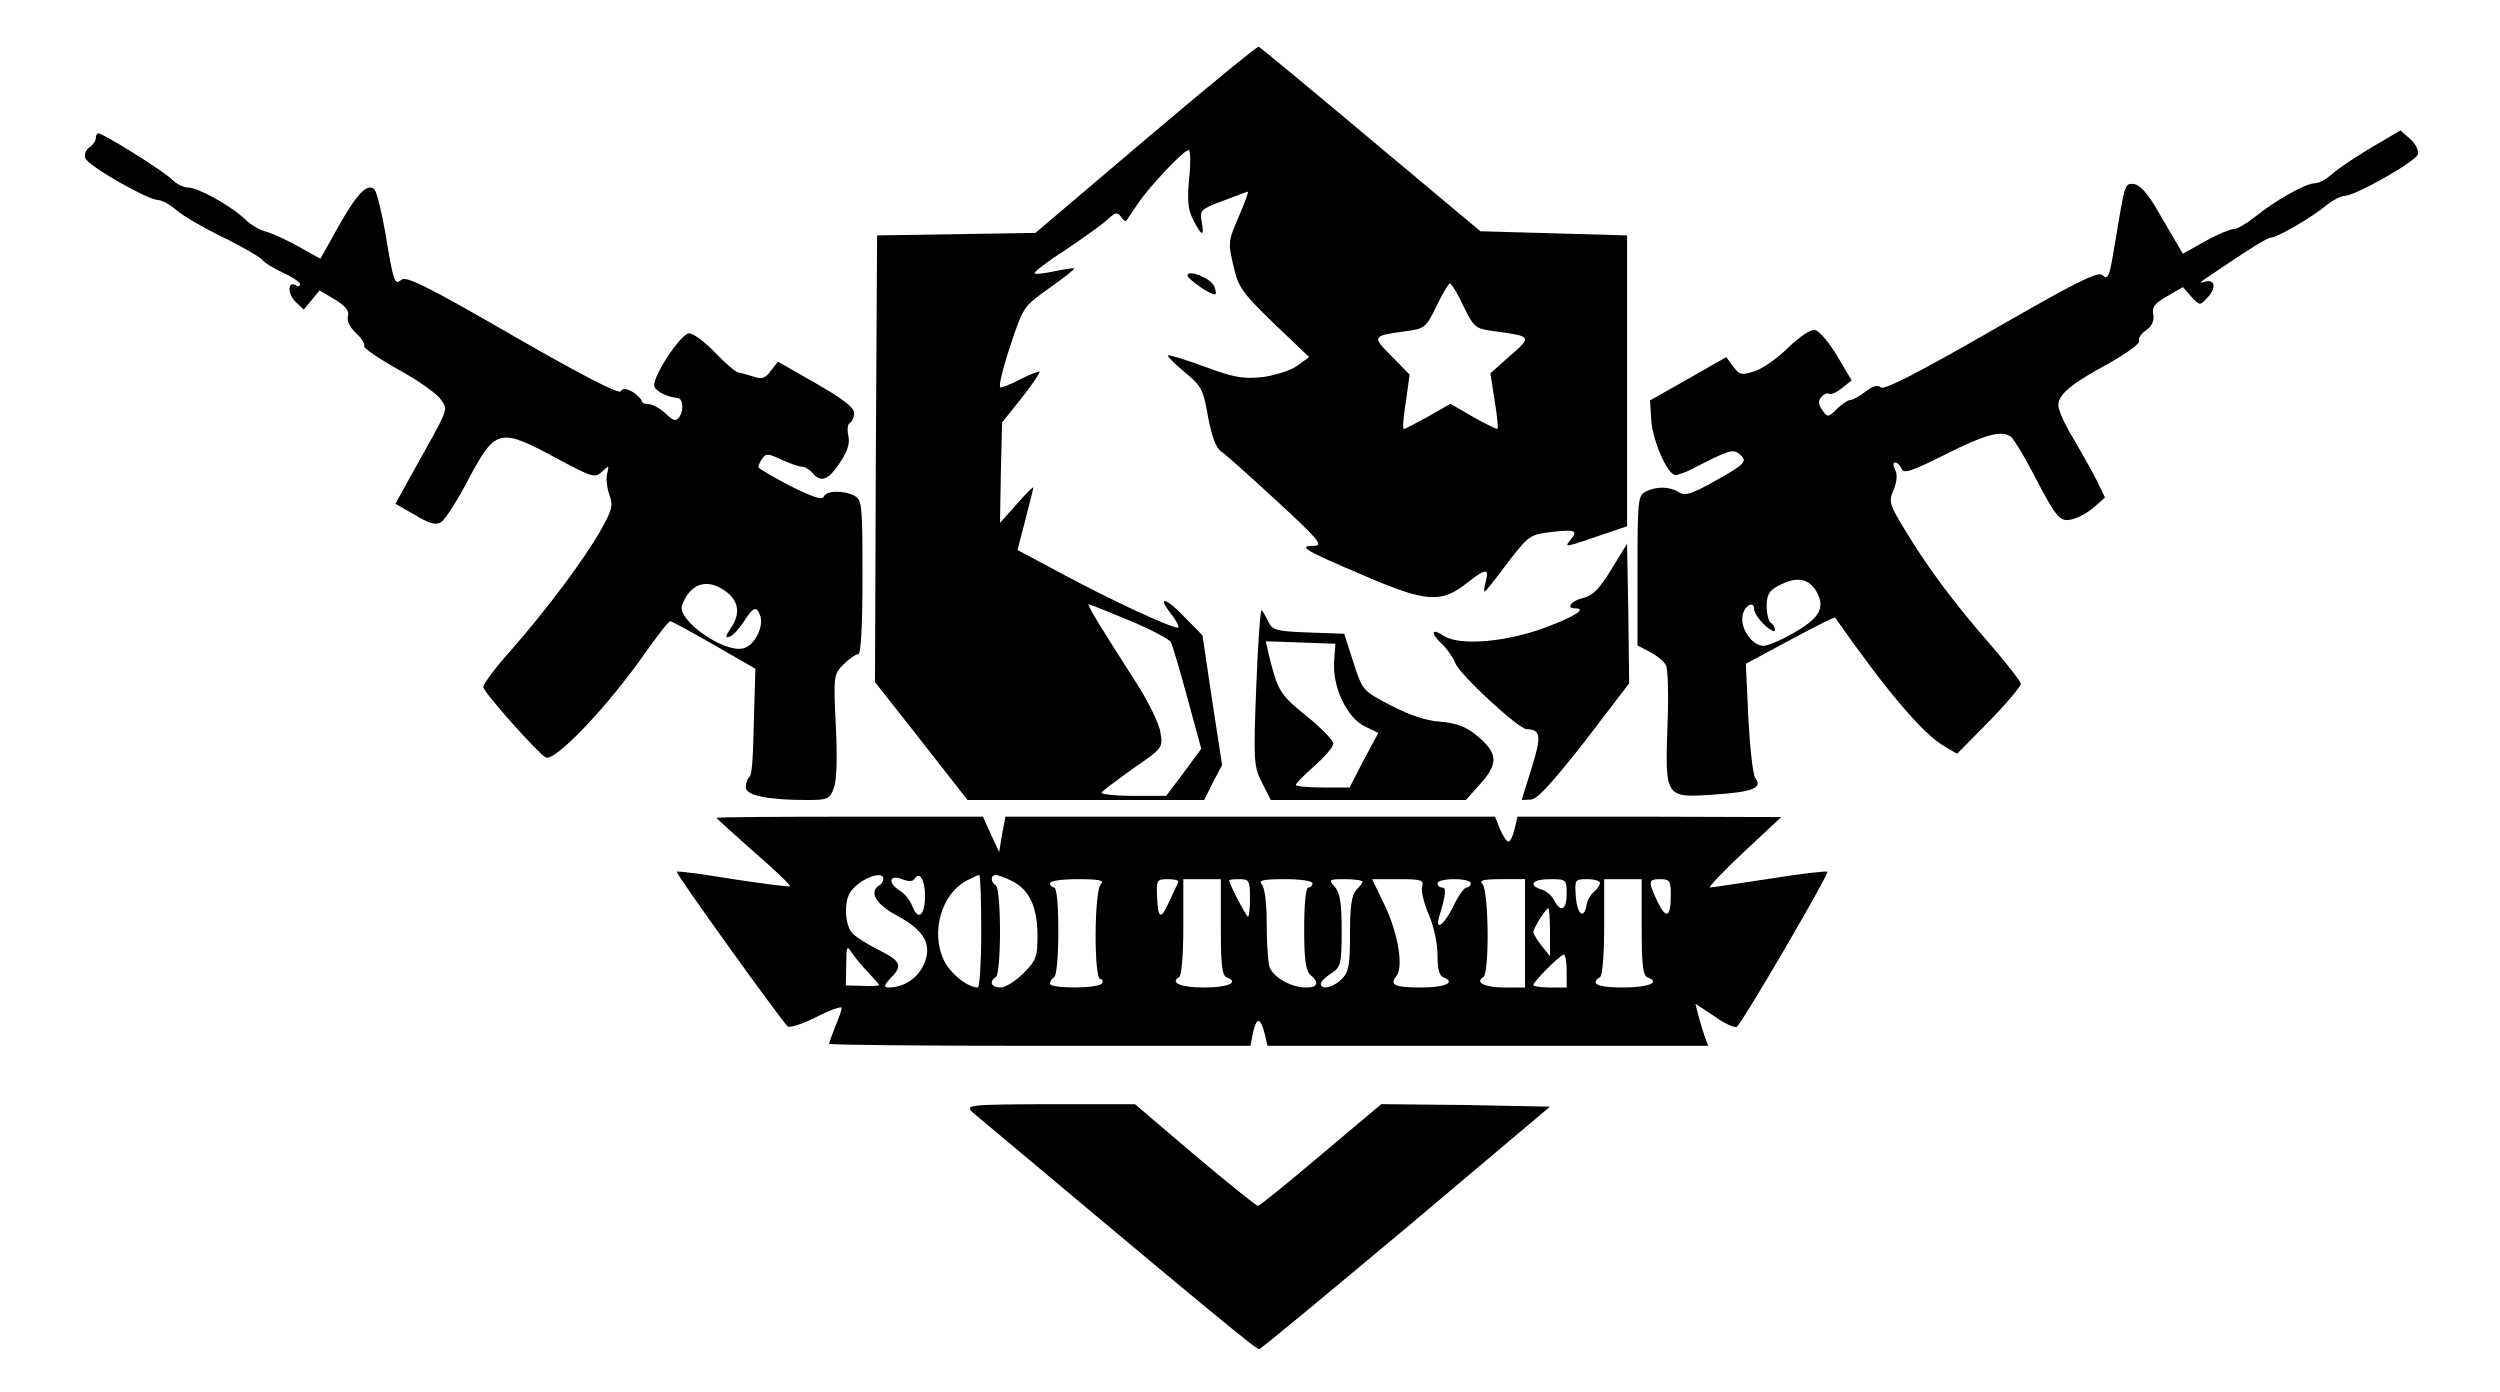 <?xml version="1.0" encoding="utf-8"?>
<!-- Generator: Adobe Illustrator 24.0.0, SVG Export Plug-In . SVG Version: 6.00 Build 0)  -->
<svg version="1.1" id="Layer_1" xmlns="http://www.w3.org/2000/svg" xmlns:xlink="http://www.w3.org/1999/xlink" x="0px" y="0px"
	 viewBox="0 0 600 334" style="enable-background:new 0 0 600 334;" xml:space="preserve">
<path d="M275,33.4l-26.5,22.5l-19,0.3l-19,0.3l-0.3,53.6l-0.2,53.6l11.1,14.1l11.1,14.2h28.4H289l2.1-4.2l2.2-4.2l-2.4-15.6
	l-2.3-15.5l-4.3-4.4c-4.6-4.8-6.7-5.2-3.2-0.7c1.2,1.5,1.9,2.9,1.7,3.2c-0.7,0.6-15.9-6.4-28.5-13.2l-10.1-5.4l1.9-7.3
	c1-3.9,1.9-7.4,1.9-7.7c0-0.3-1.8,1.5-4,4l-4,4.5l0.2-12l0.3-12.1l4.7-5.9c2.6-3.3,4.5-6.1,4.3-6.3c-0.1-0.2-2.1,0.6-4.4,1.7
	c-2.2,1.2-4.5,2.1-5,2.1s0.5-4.4,2.3-9.8c3.2-9.7,3.3-9.7,9.5-14.1c3.4-2.4,6.1-4.5,5.9-4.7c-0.2-0.1-2.3,0.2-4.7,0.7
	c-2.4,0.5-4.6,0.8-4.8,0.5c-0.3-0.2,3-2.8,7.4-5.6c4.3-2.9,8.8-6.1,10.1-7.3c1.9-1.8,2.4-1.9,3.2-0.7c0.5,0.8,1.1,1.2,1.3,1
	c0.2-0.3,1.4-2.1,2.7-4c2.8-4.2,11.1-13,12.3-13c0.4,0,0.5,3.1,0.1,6.8c-0.5,5.4-0.3,7.5,1,10c2,4,2.7,4.1,2,0.4
	c-0.5-2.7-0.3-3,5.1-5c3.1-1.2,5.8-2.2,6-2.2c0.2,0-0.8,2.7-2.2,6c-2.5,5.7-2.6,6.3-1.3,11.7c1.2,5.3,2,6.4,9.7,13.9l8.5,8.1
	l-2.9,2.1c-1.5,1.1-5.3,2.3-8.3,2.7c-4.7,0.5-6.8,0.1-13.9-2.5c-4.6-1.7-8.5-2.9-8.8-2.7c-0.2,0.2,1.6,2,4,4c4,3.3,4.5,4.1,5.6,10.6
	c0.9,4.8,1.9,7.5,3.1,8.4c1.1,0.7,7.1,6.1,13.5,12c10.2,9.4,11.2,10.7,8.8,10.7c-4,0-2.2,1.1,12.2,7.2c14.9,6.4,18.4,6.6,24.6,1.7
	c4.5-3.5,5.3-3.6,4.5-0.4c-0.4,1.4-0.5,2.5-0.3,2.5c0.2,0,2.7-3.1,5.5-6.9c5.1-6.6,5.4-6.8,10.4-7.4c5.9-0.7,6.6-0.4,4.7,1.9
	c-1.5,1.9-1.7,1.9,8.6-1.6l5-1.7V91.4V56.5L372.9,56l-17.6-0.5l-26.3-22c-14.4-12.1-26.5-22.1-26.9-22.3
	C301.7,11.1,289.5,21.1,275,33.4z M351.2,73.4c2.6,5.3,2.9,5.5,7.5,6.1c9,1.2,9,1.3,3.7,5.9l-4.7,4.2l1,6.5c0.6,3.5,0.9,6.6,0.7,6.8
	c-0.1,0.2-2.8-1.1-5.8-2.8l-5.5-3.2l-5.4,3.1c-2.9,1.6-5.6,3-5.8,3c-0.3,0-0.1-2.9,0.5-6.5l0.9-6.6l-4.3-4.4c-4.8-4.8-4.7-4.9,3.3-6
	c4.6-0.6,4.9-0.8,7.5-6.1c1.4-3,2.9-5.4,3.2-5.4C348.3,68,349.8,70.4,351.2,73.4z M271,148.9c5.1,2.1,9.6,4.5,10,5.2
	c0.4,0.8,2.2,6.8,4,13.5l3.3,12.1l-4.2,5.7l-4.2,5.6h-8c-4.4,0-7.8-0.4-7.5-0.8c0.2-0.4,3.7-3,7.6-5.8c7-4.8,7.1-4.9,6.5-8.6
	c-0.3-2.2-3.1-7.9-6.8-13.5c-8.4-13.1-10.9-17.3-10.4-17.3C261.5,145,265.9,146.8,271,148.9z"/>
<path d="M569.3,35.3c-3.7,2.2-7.9,5-9.4,6.3c-1.4,1.3-3.3,2.4-4.4,2.4c-2.2,0-9.6,4.2-14.5,8.2c-1.9,1.5-4.1,2.8-5,2.8
	c-0.8,0-3.9,1.3-6.8,2.9l-5.3,3l-1.3-2.2c-0.7-1.2-2.9-4.9-4.8-8.2c-2.2-3.9-4.2-6.1-5.5-6.3C510,43.9,510,44,508,56
	c-1.8,10.9-1.9,11.3-3.5,10c-1.1-0.9-6.6,1.9-26.6,13.4c-17.4,10-25.6,14.2-26.5,13.6c-0.7-0.7-1.9-0.4-3.7,1c-1.4,1.1-3,2-3.6,2
	s-2.1,1-3.3,2.2c-2,2-2.2,2-3.4,0.3c-1-1.4-1.1-2.2-0.3-3.2c0.6-0.7,1.5-1.1,1.9-0.8c0.4,0.3,1.8-0.3,3.1-1.4l2.3-1.8l-3.5-5.9
	c-1.9-3.2-4.3-6-5.3-6.2s-3.6,1.5-6.4,4.2c-2.5,2.5-6.2,5.1-8.1,5.7c-3.1,1-3.6,0.9-5.1-1.1l-1.7-2.3l-9.1,5.2l-9.2,5.2l0.3,4.7
	c0.3,4.9,3.9,13.2,5.8,13.2c0.6,0,2.3-0.6,3.7-1.3c9.3-4.8,10.1-5,11.7-3.7c2,1.7,1.5,2.3-6.2,6.6c-5.4,3-7,3.5-8.4,2.5
	c-2.3-1.4-5.4-1.4-8-0.1c-1.8,1-1.9,2.3-1.9,19v17.9l3,1.6c1.6,0.8,3.3,2.2,3.8,3.1c0.5,0.8,0.7,7.3,0.4,14.3
	c-0.6,17.6-0.6,17.6,11.1,16.8c9.3-0.6,11.8-1.6,10-3.9c-0.6-0.7-1.3-7.2-1.7-14.4l-0.6-13.1l10.6-5.7c5.8-3.1,10.7-5.6,10.8-5.4
	c12.5,17.8,21.1,28,26.4,31l2.9,1.7l7.7-7.8c4.2-4.3,7.6-8.4,7.6-9c0-0.5-3.1-4.5-6.8-8.8c-9.1-10.4-15.5-19-20.7-27.6
	c-4.1-6.7-4.3-7.3-3-10.2c0.8-2.1,0.9-3.7,0.3-4.8c-0.5-1.1-0.5-1.7,0-1.7c0.6,0,1.2,0.7,1.6,1.5c0.4,1.3,2.4,0.6,10.6-3.5
	c9.6-4.8,13.3-5.8,15.6-4.2c0.6,0.4,3,4.3,5.3,8.7c5.7,11,6.5,11.9,9.5,11.1c1.4-0.3,3.7-1.6,5.2-2.9l2.6-2.3l-2.2-4.5
	c-1.2-2.4-3.8-6.9-5.6-10c-1.9-3.1-3.4-6.5-3.4-7.6c0-2.7,3.1-5.2,12.3-10.2c4.2-2.4,7.4-4.7,7.1-5.3c-0.3-0.5,0.4-1.7,1.6-2.5
	c1.5-1,2-2.3,1.8-3.8c-0.4-1.8,0.3-2.7,3.3-4.4l3.8-2.2l2,2.3c2.1,2.2,2.1,2.2,3.9,0.2c2.2-2.3,1.8-4.5-0.6-3.8
	c-1.3,0.4-1.3,0.2,0.2-0.8c10.6-7.2,14.8-9.8,15.7-9.8c1.4,0,9.7-4.8,13.2-7.7c1.6-1.3,3.6-2.3,4.4-2.3c2.6,0,17.2-8.3,17.6-10
	c0.2-0.9-0.6-2.6-1.9-3.7l-2.3-2L569.3,35.3z M435.6,141.4c2.6,4.1,1.5,6.6-4.6,10.2c-3,1.8-6.5,3.3-7.7,3.4c-2.7,0-5.6-4-5.1-7.1
	c0.3-2.5,2.8-3.9,2.8-1.7c0,0.8,1.1,2.5,2.5,3.8s2.5,1.8,2.5,1.2s-0.4-1.4-1-1.7c-0.5-0.3-1-2.2-1-4c0-2.7,0.6-3.8,2.8-4.9
	C430.8,138.4,433.7,138.7,435.6,141.4z"/>
<path d="M23,33.1c0,0.7-0.7,1.7-1.6,2.3c-0.8,0.6-1.3,1.8-0.9,2.6c0.6,1.8,15,10,17.4,10c0.9,0,2.9,1.1,4.4,2.4
	c1.6,1.4,6.6,4.3,11.1,6.5c4.6,2.2,8.8,4.7,9.5,5.4c0.6,0.8,2.9,2.2,5.1,3.2c2.2,1,4,2.2,4,2.7s-0.4,0.7-0.9,0.3
	c-2-1.2-2.2,1.8-0.3,3.8l2.1,2l1.9-2.3l1.9-2.3l3.7,2.2c2.6,1.6,3.5,2.8,3.1,4c-0.3,1.1,0.4,2.6,2,4.1c1.3,1.2,2.2,2.6,1.9,3.1
	c-0.2,0.4,3.4,2.9,8.2,5.6c4.8,2.6,9.4,5.9,10.2,7.2c1.8,2.6,2.2,1.5-7.2,18.3l-3.7,6.7l4.7,2.7c3.5,2.1,5,2.5,6.3,1.7
	c0.9-0.6,3.9-5.2,6.6-10.4c6.4-12,7.4-12.3,20.9-5c8.8,4.7,9.4,4.9,11.1,3.3s1.7-1.6,1.2,0.6c-0.3,1.2,0,3.5,0.6,5.1
	c0.9,2.4,0.6,3.5-2.2,8.5c-4.2,7.3-13,19-21.4,28.6c-3.7,4.1-6.7,8.1-6.7,8.9c0,1.2,13.3,16.1,15,16.9c2.3,1,15.2-12.6,24.2-25.6
	c2.8-3.9,5.3-7.2,5.7-7.1c0.3,0,5.1,2.6,10.5,5.7l9.9,5.7l-0.3,10c-0.3,13.2-0.5,15.4-1.3,16.2c-0.4,0.3-0.7,1.4-0.7,2.3
	c0,1.9,5.3,3,14.7,3c4.9,0,5.4-0.2,6.4-2.8c0.7-1.7,0.9-7.1,0.5-15c-0.6-12.1-0.5-12.4,1.9-14.8c1.3-1.3,2.9-2.4,3.5-2.4
	c0.6,0,1-6.3,1-18.5c0-17.2-0.1-18.5-1.9-19.5c-2.7-1.4-6.8-1.3-7.4,0.2c-0.3,0.9-2.7,0.1-8.1-2.6c-4.2-2.2-7.6-4.2-7.6-4.5
	c0-0.3,0.4-1.3,1-2.1c0.8-1.2,1.4-1.2,4.5,0.3c2,0.9,4.2,1.7,4.9,1.7c0.8,0,1.9,0.7,2.6,1.5c2,2.4,3.8,1.8,6.6-2.5
	c1.9-2.8,2.4-4.7,2-6.4c-0.3-1.4-0.2-2.8,0.4-3.1c0.5-0.3,1-1.4,1-2.4c0-1.3-2.9-3.5-9.2-7.1l-9.1-5.2L185,89
	c-1.3,1.8-2.2,2.1-4.1,1.4c-1.3-0.4-3-0.9-3.7-1c-0.7-0.1-3.2-2.3-5.6-4.8c-2.4-2.5-5.2-4.6-6.2-4.6c-1.9,0-8.4,9.7-8.4,12.5
	c0,1.2,3,2.8,5.5,3c1.4,0,1.7,2.7,0.6,4.5c-0.9,1.2-1.4,1.1-3.4-0.8c-1.3-1.2-3.1-2.2-4-2.2c-0.9,0-1.7-0.3-1.7-0.8
	c0-0.4-1-1.3-2.1-2.1c-1.6-0.9-2.4-1-2.9-0.2c-0.4,0.8-9.3-3.8-26-13.4c-19.7-11.4-25.5-14.3-26.6-13.4c-1.7,1.4-1.9,1-3.9-11.1
	c-0.9-5.2-2.1-9.9-2.6-10.5c-1.7-1.7-4.2,0.9-8.7,8.9l-4.3,7.7l-5.2-2.9c-2.9-1.6-6.4-3.2-7.8-3.6c-1.4-0.3-3.7-1.6-5-2.9
	C55.6,49.5,47.6,45,45.1,45c-1.1,0-2.8-0.9-3.8-1.9C39.5,41.2,24.8,32,23.6,32C23.3,32,23,32.5,23,33.1z M174.4,142.1
	c3,2.3,3.3,5.4,0.9,8.8c-1.2,1.8-1.3,2.3-0.2,1.9c0.8-0.2,2.3-1.9,3.4-3.6c2.3-3.6,3.1-3.9,4-1.3c0.8,2.7-1.5,7.1-4.1,7.7
	c-4.6,1.2-16-6.8-14.7-10.3C165.6,139.9,169.9,138.6,174.4,142.1z"/>
<path d="M285,66.1c0,0.9,6.1,5.1,6.7,4.5c0.2-0.2,0.1-1-0.3-1.9C290.8,66.9,285,64.5,285,66.1z"/>
<path d="M386.7,136.7c-2.9,4.7-4.5,6.3-6.7,6.8c-2.8,0.6-4.3,2.5-2,2.5c2.9,0,0.1,1.9-6.6,4.4c-9.5,3.7-21.1,4.7-24.9,2.2
	c-3-2-3.3-0.7-0.4,2c1.1,1,2.6,3.1,3.2,4.6c1.2,2.9,15.2,15.8,17.1,15.8c3.4,0.1,3.6,1.6,1.2,9.3l-2.4,7.7l2.2-0.1
	c1.5,0,5.1-4,12.9-13.9l10.7-14l-0.2-16.7l-0.3-16.8L386.7,136.7z"/>
<path d="M301.5,164.8c-0.7,18-0.6,19.1,1.4,23.1l2.1,4.1h23.4h23.4l3.5-3.9c4.4-4.9,4.2-7.4-0.9-11.6c-2.7-2.2-5-3-8.8-3.3
	c-3.3-0.2-7.4-1.6-11.8-3.9c-6.7-3.5-6.8-3.5-9-10.4l-2.2-6.8l-8.5-0.3c-7.7-0.3-8.7-0.5-9.7-2.6c-0.6-1.2-1.3-2.5-1.6-2.8
	C302.5,146.2,301.9,154.4,301.5,164.8z M320.2,158.6c-0.5,6.1,3,13.6,7.3,15.7l3.3,1.6l-3.5,6.5l-3.4,6.6h-6.5
	c-3.5,0-6.4-0.3-6.4-0.6c0-0.4,2-2.4,4.5-4.6c2.5-2.2,4.5-4.6,4.5-5.3c0-0.8-2.9-3.8-6.5-6.7c-6.5-5.3-6.8-5.9-9.1-15.1l-0.6-2.8
	l8.3,0.3l8.4,0.3L320.2,158.6z"/>
<path d="M172,196.3c0,0.2,4.1,3.8,9,8.2c5,4.3,8.8,8,8.6,8.2s-6.3-0.6-13.6-1.7c-7.2-1.2-13.3-2-13.6-1.8
	c-0.3,0.4,24.2,34.5,26.6,37.1c0.4,0.5,3.5-0.5,6.9-2.2c3.3-1.7,6.1-2.7,6.1-2.2s-0.7,2.5-1.5,4.4c-0.8,2-1.5,3.9-1.5,4.2
	s22.7,0.5,50.5,0.5h50.6l0.6-3c0.3-1.7,0.9-3,1.3-3c0.5,0,1.1,1.3,1.5,3l0.7,3h52.9H410l-0.9-2.3c-0.4-1.2-1.1-3.5-1.5-5l-0.7-2.8
	l4.7,3.1c2.5,1.8,4.9,2.8,5.3,2.4c2.1-2.3,22.1-36.7,21.7-37.2c-0.3-0.2-6.6,0.5-13.9,1.7c-7.4,1.1-13.8,2.1-14.3,2.1
	s3.2-3.9,8.1-8.5l9-8.4l-31.7-0.1h-31.6l-0.7,3c-0.4,1.6-1,3-1.5,3c-0.4,0-1.3-1.4-2-3l-1.2-3H300h-58.7l-0.8,4.2l-0.7,4.3l-2-4.3
	l-1.9-4.2H204C186.4,196,172,196.1,172,196.3z M212,210.9c0,0.6-0.4,1.3-1,1.6c-2.5,1.6-0.8,4.5,4.2,7.2c6.8,3.6,8.7,7.2,6.4,12
	c-1.5,3.2-4.8,5.3-8.3,5.3c-1.3,0-1.2-0.5,0.6-2.4c2.8-2.9,2.3-4-3.2-6.7c-2.3-1.2-5-2.8-5.9-3.7c-2.1-1.8-2.4-8.1-0.5-10.4
	C206.6,210.8,212,208.8,212,210.9z M219.5,210.9c1.2-1.9,2.5,0.3,2.5,4.1c0,4.7-1.6,6.1-3,2.6c-0.5-1.4-1.8-3.1-3-3.8
	c-3-1.9-2.6-4,0.5-2.8C218,211.6,219.1,211.6,219.5,210.9z M235.5,223.5c0,7.4-0.4,13.5-0.8,13.5c-2.5,0-6.7-3.4-8.2-6.6
	c-3.2-6.8-0.5-16,5.6-19.1c1.3-0.7,2.6-1.3,2.9-1.3S235.5,216.1,235.5,223.5z M243,211.5c4.1,2.1,6,6.3,6,13.1c0,5-0.3,5.9-3.4,9
	c-1.9,1.9-4.3,3.4-5.5,3.4c-2.2,0-2.8-1.4-1.1-2.5c0.6-0.3,1-5.2,1-11s-0.4-10.7-1-11c-1.3-0.8-1.3-2.5,0-2.5
	C239.6,210,241.4,210.7,243,211.5z M264.2,212.2c-1.6,1.6-1.7,22.8-0.1,22.8c0.5,0,0.7,0.4,0.4,1c-0.8,1.3-12.5,1.3-12.5,0.1
	c0-0.6,0.5-1.3,1-1.6c0.6-0.3,1-5.2,1-11.1c0-6.3-0.4-10.4-1-10.4c-0.5,0-1-0.5-1-1c0-0.6,2.9-1,6.7-1
	C263.9,211,265.1,211.3,264.2,212.2z M282.8,211.7c-0.2,0.5-1.2,2.5-2.2,4.7c-2,4.5-2.7,4.2-2.9-1.3c-0.2-3.9,0-4.1,2.6-4.1
	C281.9,211,283,211.3,282.8,211.7z M293,222.5c0,9.3,0.3,11.7,1.5,12.1c3,1.2,0.2,2.4-5.5,2.4c-5.6,0-8.3-1.1-6-2.5
	c0.6-0.4,1-5.4,1-12.1V211h4.5h4.5V222.5z M300,215.5c0,2.5-0.2,4.5-0.5,4.5c-0.4,0-4.5-7.9-4.5-8.7c0-0.2,1.1-0.3,2.5-0.3
	C299.8,211,300,211.4,300,215.5z M315,212c0,0.5-0.4,1-1,1s-1,4-1,9.9c0,7.5,0.4,10.1,1.5,11.1c2.2,1.8,1.8,3-1,3
	c-3.8,0-8.2-2.6-8.9-5.2c-0.3-1.3-0.6-5.9-0.6-10.4c0-4.9-0.5-8.5-1.2-9.2c-0.9-0.9,0.3-1.2,5.5-1.2C312.1,211,315,211.4,315,212z
	 M327,211.6c0,0.3-0.7,1.2-1.5,2c-1.1,1.2-1.5,3.9-1.5,10.5c0,7.6-0.3,9.2-2,10.9c-2,2-5,2.7-5,1.1c0-0.5,1.1-1.6,2.5-2.5
	c2.3-1.5,2.5-2.2,2.5-10.3c0-6.6-0.4-9.1-1.7-10.5c-1.5-1.7-1.4-1.8,2.5-1.8C325.1,211,327,211.3,327,211.6z M341.3,212.9
	c-0.3,1,0.5,4,1.6,6.6c1.2,2.7,2.1,6.9,2.1,9.7c0,3.4,0.4,5,1.5,5.4c3,1.2,0.2,2.4-5.4,2.4c-6.3,0-7.7-0.6-6-2.7
	c1.8-2.1,0.5-10.2-2.8-17.1l-3-6.2h6.3C341.2,211,341.8,211.2,341.3,212.9z M353,212c0,0.5-0.5,1-1,1c-0.6,0-2,2-3.2,4.5
	c-2.3,4.7-4.6,6.2-3.3,2.2c1.5-5,1.7-6.7,0.6-6.7c-0.6,0-1.1-0.5-1.1-1c0-0.6,1.8-1,4-1C351.2,211,353,211.4,353,212z M366,224v13
	h-4.9c-4.8,0-7.2-1.2-5.1-2.5c1.5-0.9,1.3-20.8-0.2-22.3c-0.9-0.9,0.1-1.2,4.5-1.2h5.7V224z M376,214.5c0,3.9-1.4,4.6-3,1.6
	c-0.5-1.1-1.9-2.3-3-2.6c-3.4-1.1-2.2-2.5,2-2.5C375.9,211,376,211.1,376,214.5z M384,211.9c0,0.5-0.6,1.4-1.4,2.1
	c-0.8,0.6-1.6,2-1.8,3.1c-0.6,3.7-2.3,2.4-2.6-1.9c-0.3-4.1-0.2-4.2,2.7-4.2C382.6,211,384,211.4,384,211.9z M394,222.5
	c0,9.3,0.3,11.7,1.5,12.1c3.1,1.2,0.1,2.4-6.1,2.4c-5.9,0-7.9-0.9-5.4-2.5c0.6-0.4,1-5.5,1-12.1V211h4.5h4.5V222.5z M401,214.8
	c0,5.4-1.1,5.9-3.2,1.6c-2.3-4.9-2.3-5.4,0.7-5.4C400.7,211,401,211.4,401,214.8z M372,223.7v5.8l-2-2.5c-1.1-1.4-2-2.9-2-3.3
	c0-0.9,3-5.7,3.6-5.7C371.8,218,372,220.6,372,223.7z M208.3,233.3c1.5,1.6,2.7,3,2.7,3.1c0,0.2-1.8,0.3-4,0.2l-4-0.1l0.1-5
	c0-4.3,0.2-4.7,1.2-3C205,229.5,206.7,231.7,208.3,233.3z M376,233v4h-4c-2.2,0-4-0.3-4-0.6c0-0.8,6.3-7.1,7.3-7.3
	C375.7,229.1,376,230.8,376,233z"/>
<path d="M233.7,267.2c55.8,46.8,67.9,56.8,68.5,56.6c0.5-0.1,16.4-13.3,35.4-29.2l34.4-29l-20.2-0.4l-20.3-0.2L317,277.2
	c-7.9,6.7-14.7,12.2-15.1,12.2c-0.4,0-7.2-5.5-15.2-12.2L272.4,265h-20.6C232.2,265.1,231.3,265.1,233.7,267.2z"/>
</svg>
